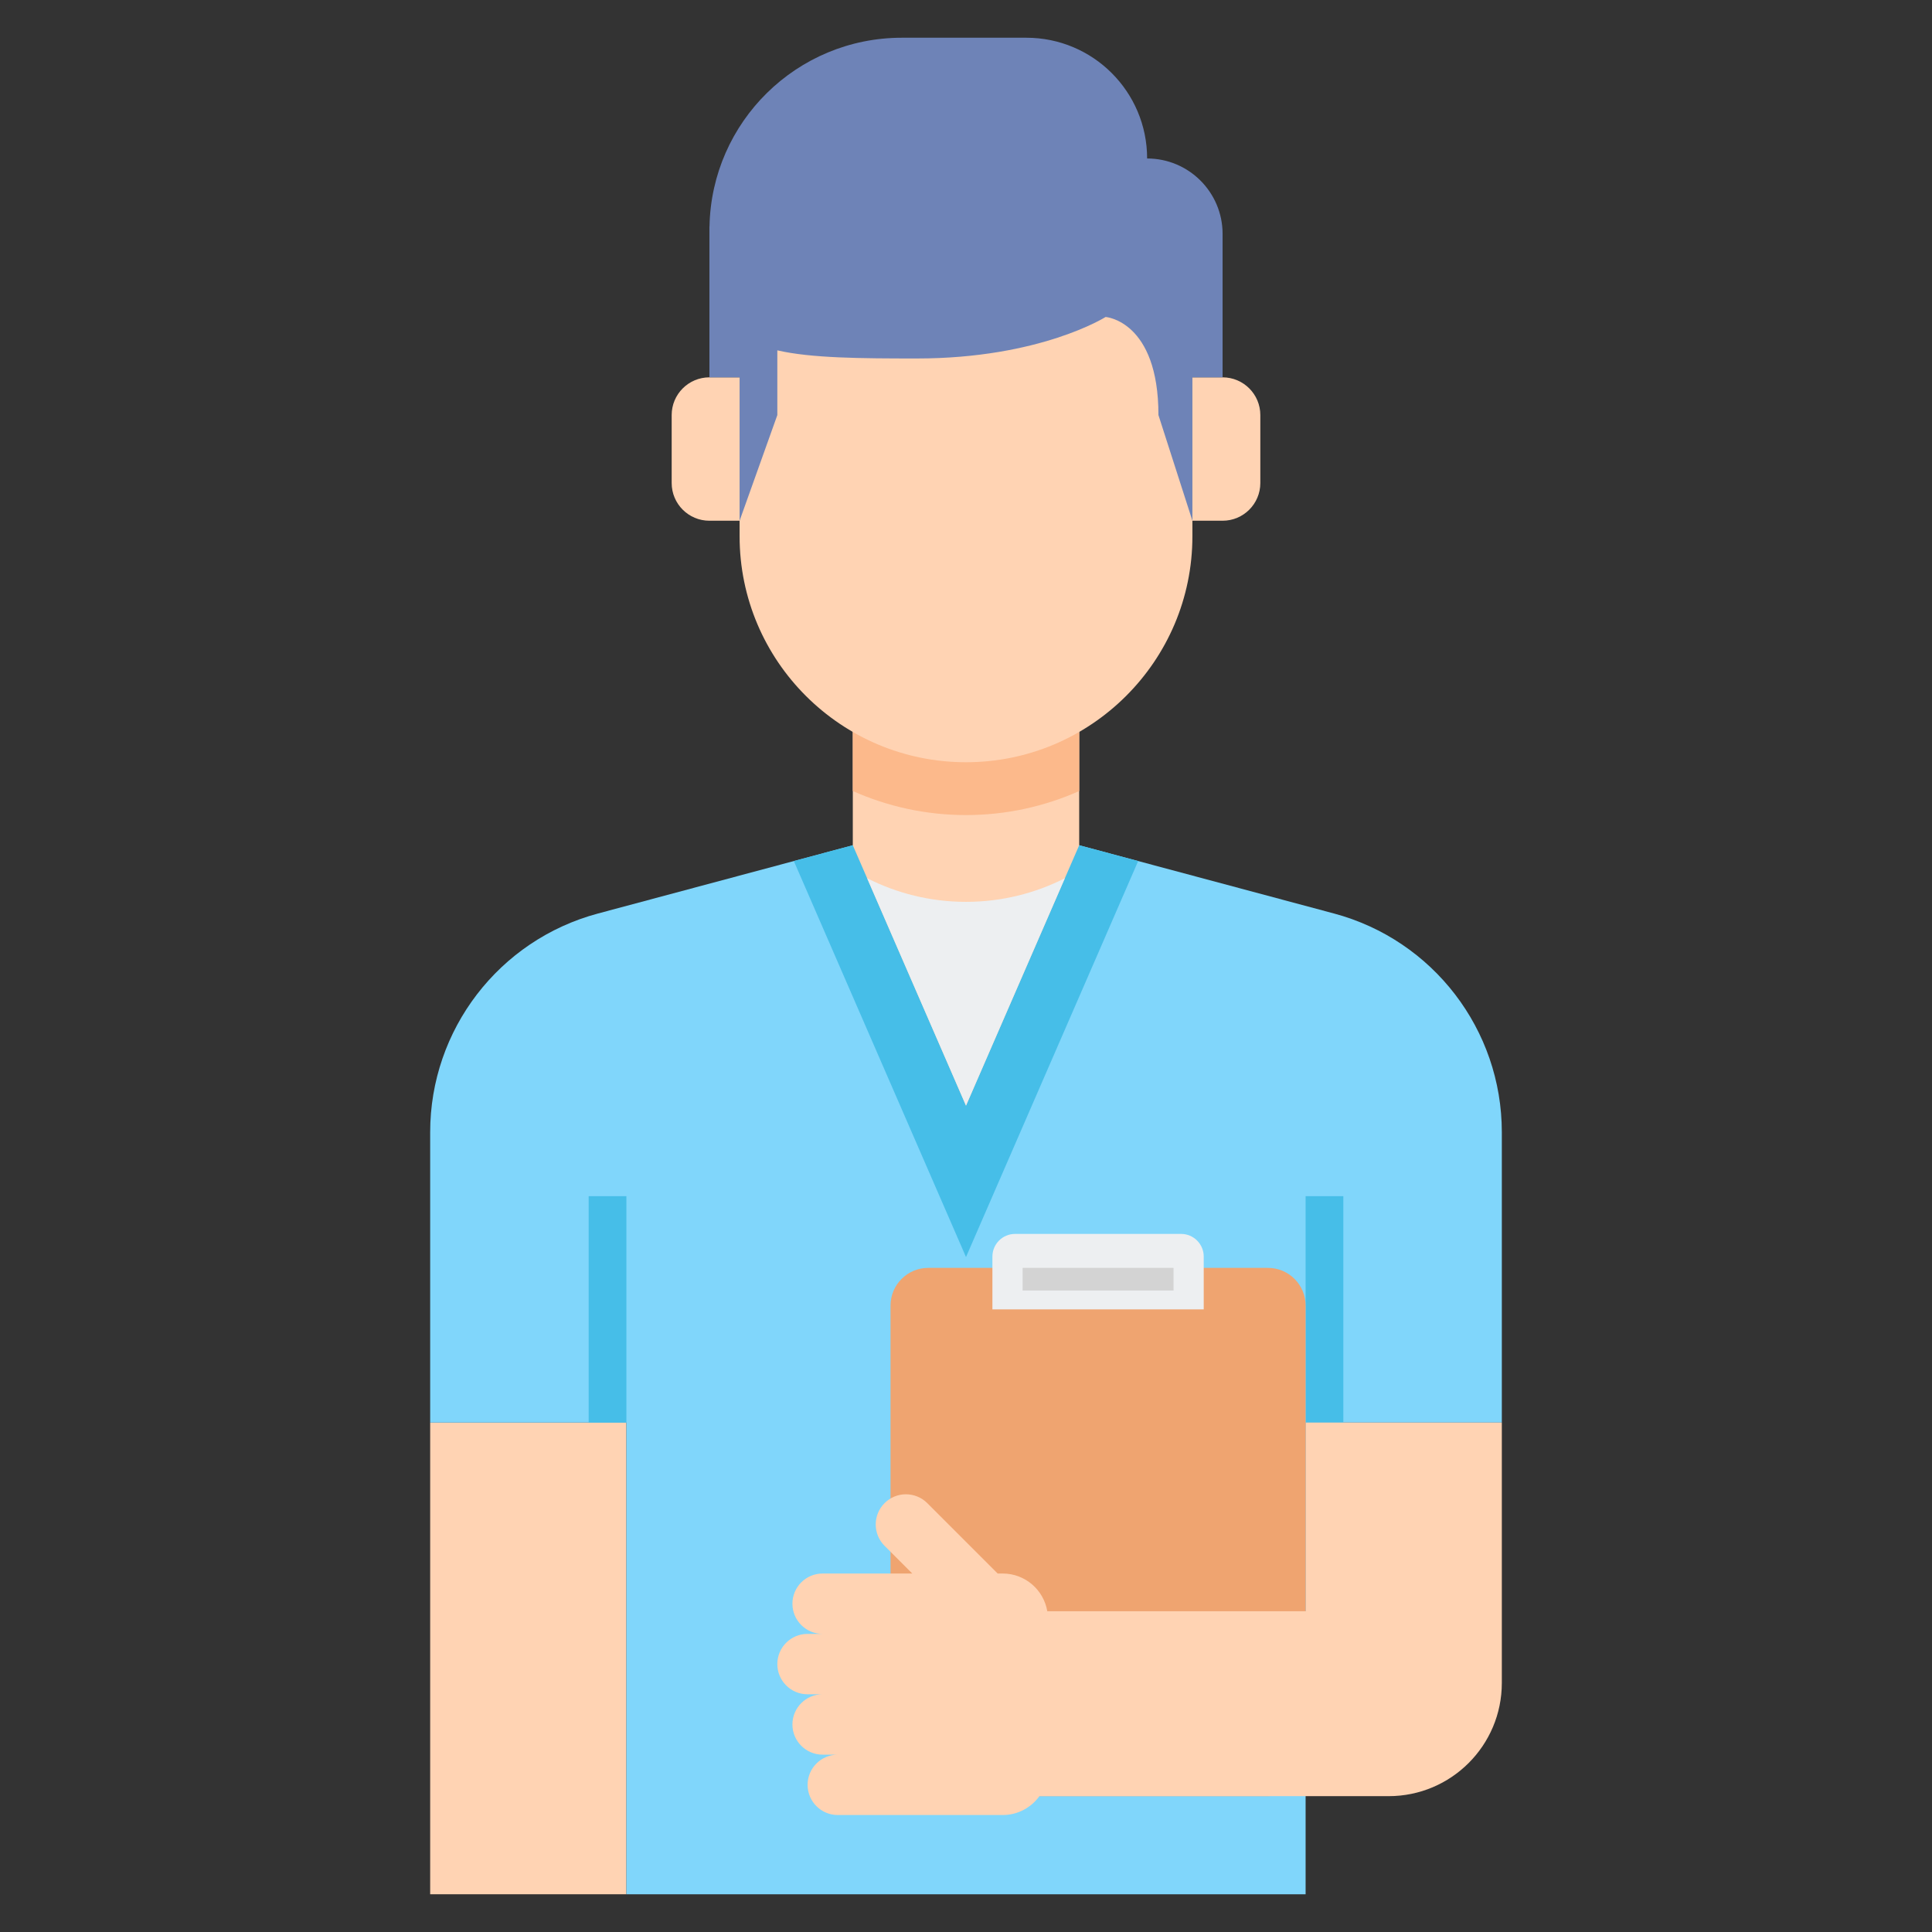 <svg xmlns="http://www.w3.org/2000/svg" xmlns:xlink="http://www.w3.org/1999/xlink" id="Layer_2" x="0px" y="0px" viewBox="0 0 512 512" style="enable-background:new 0 0 512 512;" xml:space="preserve"><rect x="0" y="0" width="512" height="512" fill="#333333" stroke="none"/><style type="text/css">	.st0{fill:#80D6FB;}	.st1{fill:#EDEFF1;}	.st2{fill:#FFD3B3;}	.st3{fill:#FCB98B;}	.st4{fill:#6E83B7;}	.st5{fill:#466089;}	.st6{fill:#FFB0AA;}	.st7{fill:#D3D3D3;}	.st8{fill:#FFE352;}	.st9{fill:#98CA69;}	.st10{fill:#FFB236;}	.st11{fill:#75AA40;}	.st12{fill:#46BEE8;}	.st13{fill:#FF7B7B;}	.st14{fill:#EFA470;}</style><g>	<g>		<rect x="114" y="377" class="st2" width="52" height="125"></rect>	</g>	<g>		<path class="st0" d="M353.524,242.087L286,224h-30h-30l-67.524,18.087C132.242,249.114,114,272.885,114,300.044V377h52v125h90h90   V377h52v-76.956C398,272.885,379.758,249.114,353.524,242.087z"></path>	</g>	<g>		<rect x="346" y="317" class="st12" width="10" height="60"></rect>	</g>	<g>		<rect x="156" y="317" class="st12" width="10" height="60"></rect>	</g>	<g>		<polygon class="st12" points="256,333.128 301.627,228.186 286,224 256,224 226,224 210.373,228.186   "></polygon>	</g>	<g>		<polygon class="st2" points="256,193 286,193 286,224 256,293 226,224 226,193   "></polygon>	</g>	<g>		<path class="st2" d="M324,100h-8v38h8c5.523,0,10-4.477,10-10v-18C334,104.477,329.523,100,324,100z"></path>	</g>	<g>		<path class="st2" d="M188,100h8v38h-8c-5.523,0-10-4.477-10-10v-18C178,104.477,182.477,100,188,100z"></path>	</g>	<g>		<path class="st3" d="M226,209.631c9.177,4.082,19.323,6.369,30,6.369s20.823-2.288,30-6.369V193h-60V209.631z"></path>	</g>	<g>		<path class="st2" d="M316,142.107C316,175.185,289.078,202,256,202s-60-26.815-60-59.893V80h120V142.107z"></path>	</g>	<g>		<path class="st1" d="M256,239c-9.431,0-18.328-2.265-26.2-6.259L256,293c0,0,20.403-46.927,26.2-60.259   C274.328,236.735,265.431,239,256,239z"></path>	</g>	<g>		<path class="st4" d="M304,42c0-17.673-14.327-32-32-32h-33c-27.831,0-50.44,22.297-50.975,50L188,60v40h8v38l10-28V92.846   C214.988,94.925,228.227,95,243,95c32.667,0,50-11,50-11s14,1,14,26l9,28v-38h8V62C324,50.954,315.046,42,304,42z"></path>	</g>	<g>		<g>			<path class="st14" d="M336,476h-90c-5.523,0-10-4.477-10-10V346c0-5.523,4.477-10,10-10h90c5.523,0,10,4.477,10,10v120    C346,471.523,341.523,476,336,476z"></path>		</g>		<g>			<path class="st1" d="M319,347h-56v-14c0-3.314,2.686-6,6-6h44c3.314,0,6,2.686,6,6V347z"></path>		</g>		<g>			<rect x="271" y="336" class="st7" width="40" height="6"></rect>		</g>	</g>	<path class="st2" d="M346,377v50h-68.458c-0.954-5.673-5.876-10-11.82-10h-1.333l-18.657-18.657c-3.124-3.124-8.19-3.124-11.314,0  s-3.124,8.19,0,11.314l7.343,7.343H229h-11c-4.418,0-8,3.582-8,8s3.582,8,8,8h-4c-4.418,0-8,3.582-8,8s3.582,8,8,8h4  c-4.418,0-8,3.582-8,8s3.582,8,8,8h4.023c-4.418,0-8,3.582-8,8s3.582,8,8,8H229h15.023h21.699c4.012,0,7.554-1.976,9.733-5H368  c16.569,0,30-13.431,30-30v-69H346z"></path></g></svg>